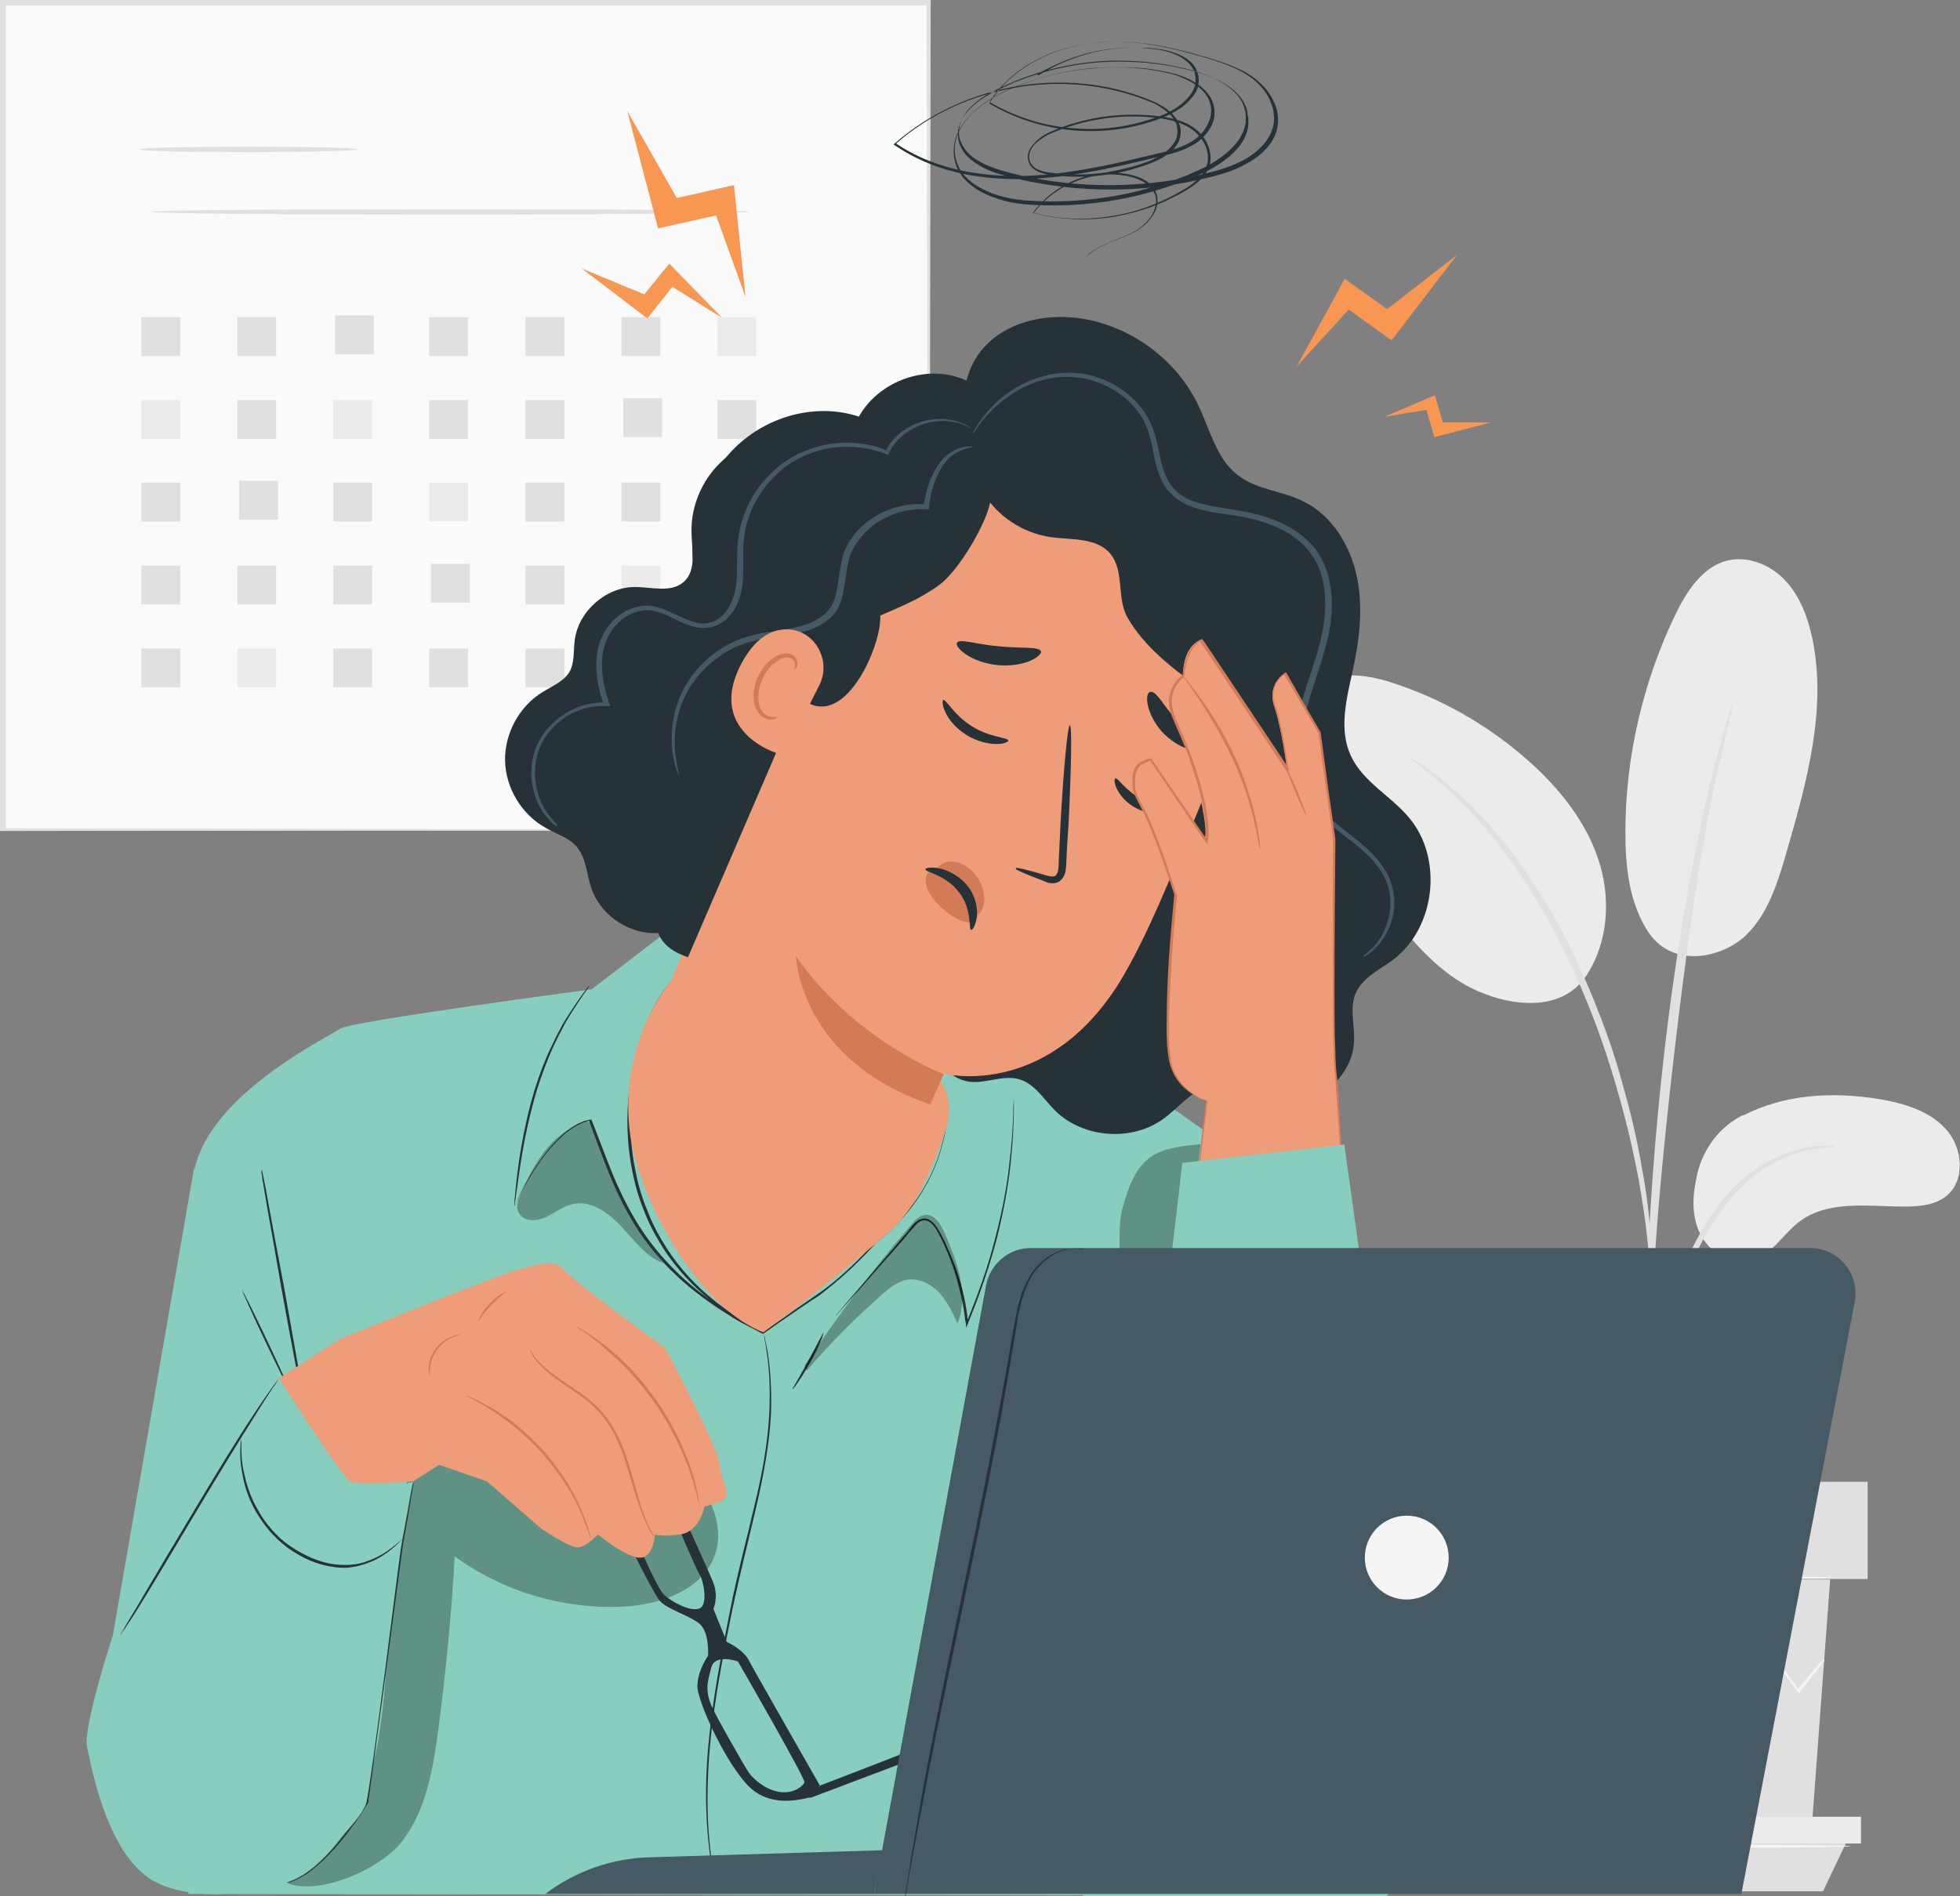 <?xml version="1.0" encoding="UTF-8"?>
<svg xmlns="http://www.w3.org/2000/svg" version="1.1" viewBox="0 0 439.3 425.1">
  <rect x="0" y="0" width="439.3" height="425.1" fill="#808080" stroke="none"/>
  <!-- Generator: Adobe Illustrator 29.1.0, SVG Export Plug-In . SVG Version: 2.1.0 Build 142)  -->
  <defs>
    <style>
      .st0 {
        fill: #ef9d78;
      }

      .st1 {
        fill: #ebebeb;
      }

      .st2 {
        fill: #263238;
      }

      .st3 {
        fill: #f79751;
      }

      .st4 {
        fill: #fafafa;
      }

      .st5 {
        opacity: .3;
      }

      .st6 {
        fill: #87cebe;
      }

      .st7 {
        fill: #f5f5f5;
      }

      .st8 {
        fill: #d37a57;
      }

      .st9 {
        fill: #455a64;
      }

      .st10 {
        fill: #e0e0e0;
      }

      .st11 {
        fill: none;
        stroke: #263238;
        stroke-miterlimit: 10;
        stroke-width: 0px;
      }
    </style>
  </defs>
  <g id="Background_Complete">
    <g>
      <g>
        <rect class="st4" x=".6" y=".6" width="207.5" height="185.6"/>
        <path class="st10" d="M208,186.2s0-1.2,0-3.4c0-2.3,0-5.6,0-9.9,0-8.7,0-21.5-.1-37.7,0-32.4-.1-78.8-.2-134.5l.5.5c-59.8,0-131.1,0-207.5,0h0l.6-.6c0,67.5,0,131.1,0,185.6l-.5-.5c61.9.1,113.7.2,150.1.2,18.2,0,32.5,0,42.3.1,4.9,0,8.6,0,11.2,0,1.3,0,2.2,0,2.9,0,.7,0,1,0,1,0,0,0-.3,0-.9,0-.7,0-1.6,0-2.8,0-2.5,0-6.3,0-11.1,0-9.8,0-24.1,0-42.2.1-36.4,0-88.4.1-150.4.2H0s0-.5,0-.5C0,131.6,0,68.1,0,.6v-.6h.6c76.4,0,147.7,0,207.5,0h.5v.5c-.1,55.9-.2,102.3-.2,134.8,0,16.2,0,28.9-.1,37.6,0,4.3,0,7.6,0,9.9,0,2.2,0,3.3,0,3.3Z"/>
      </g>
      <path class="st10" d="M80.1,33.5c0,.3-10.9.6-24.4.6s-24.4-.2-24.4-.6,10.9-.6,24.4-.6,24.4.2,24.4.6Z"/>
      <path class="st10" d="M168,47.5c0,.3-30,.6-67,.6s-67-.2-67-.6,30-.6,67-.6,67,.2,67,.6Z"/>
      <rect class="st10" x="31.7" y="71.1" width="8.7" height="8.7"/>
      <rect class="st10" x="53.2" y="71.1" width="8.7" height="8.7"/>
      <rect class="st10" x="75.1" y="70.7" width="8.7" height="8.7"/>
      <rect class="st10" x="96.2" y="71.1" width="8.7" height="8.7"/>
      <rect class="st10" x="117.8" y="71.1" width="8.7" height="8.7"/>
      <rect class="st10" x="139.3" y="71.1" width="8.7" height="8.7"/>
      <rect class="st1" x="160.8" y="71.1" width="8.7" height="8.7"/>
      <rect class="st1" x="31.7" y="89.7" width="8.7" height="8.7"/>
      <rect class="st10" x="53.2" y="89.7" width="8.7" height="8.7"/>
      <rect class="st1" x="74.7" y="89.7" width="8.7" height="8.7"/>
      <rect class="st10" x="96.2" y="89.7" width="8.7" height="8.7"/>
      <rect class="st10" x="117.8" y="89.7" width="8.7" height="8.7"/>
      <rect class="st10" x="139.7" y="89.3" width="8.7" height="8.7"/>
      <rect class="st10" x="160.8" y="89.7" width="8.7" height="8.7"/>
      <rect class="st10" x="31.7" y="108.2" width="8.7" height="8.7"/>
      <rect class="st10" x="53.6" y="107.8" width="8.7" height="8.7"/>
      <rect class="st10" x="74.7" y="108.2" width="8.7" height="8.7"/>
      <rect class="st1" x="96.2" y="108.2" width="8.7" height="8.7"/>
      <rect class="st10" x="117.8" y="108.2" width="8.7" height="8.7"/>
      <rect class="st10" x="139.3" y="108.2" width="8.7" height="8.7"/>
      <rect class="st10" x="160.8" y="108.2" width="8.7" height="8.7"/>
      <rect class="st10" x="31.7" y="126.8" width="8.7" height="8.7"/>
      <rect class="st10" x="53.2" y="126.8" width="8.7" height="8.7"/>
      <rect class="st10" x="74.7" y="126.8" width="8.7" height="8.7"/>
      <rect class="st10" x="96.6" y="126.4" width="8.7" height="8.7"/>
      <rect class="st10" x="117.8" y="126.8" width="8.7" height="8.7"/>
      <rect class="st1" x="139.3" y="126.8" width="8.7" height="8.7"/>
      <rect class="st10" x="160.8" y="126.8" width="8.7" height="8.7"/>
      <rect class="st10" x="31.7" y="145.4" width="8.7" height="8.7"/>
      <rect class="st1" x="53.2" y="145.4" width="8.7" height="8.7"/>
      <rect class="st10" x="74.7" y="145.4" width="8.7" height="8.7"/>
      <rect class="st10" x="96.2" y="145.4" width="8.7" height="8.7"/>
      <rect class="st10" x="117.8" y="145.4" width="8.7" height="8.7"/>
      <rect class="st10" x="139.7" y="145" width="8.7" height="8.7"/>
      <rect class="st10" x="160.8" y="145.4" width="8.7" height="8.7"/>
    </g>
    <g>
      <g>
        <path class="st1" d="M390.7,250.1c9.2-4.8,20.1-5.4,30.4-3.7,5.5.9,11.3,2.6,15,6.7,3.8,4.1,4.5,11.4.2,15-2.6,2.1-6.1,2.4-9.5,2.4-8,0-16.9-1.5-23.4,3.3-3.7,2.8-6.1,7.3-10.5,8.7-4.3,1.3-9.1-1.2-11.4-5.1-2.3-3.9-2.3-8.7-1.3-13.1,0,0,1.1-9.5,10.4-14.3Z"/>
        <path class="st1" d="M369.6,209.2c5.7,8.1,16.6,5.4,21.7.5,5.1-4.9,7.2-12.1,9.2-18.9,4.5-15.6,9-31.9,5.7-47.7-1-4.7-2.8-9.5-6.1-13-3.3-3.5-8.4-5.6-13.1-4.4-5.5,1.5-9,6.9-11.5,12.1-7.3,15.2-11.2,32-11.2,48.8,0,7.9.9,16.1,5.3,22.6"/>
        <path class="st1" d="M354,220.8c6.1-7.3,7.3-17.9,4.6-27-2.7-9.1-8.9-16.9-16-23.2-8.3-7.4-18.1-13.2-28.7-16.9-4.1-1.5-8.5-2.6-12.9-2.2-4.4.4-8.8,2.7-10.8,6.5-3,5.8-.1,12.7,3,18.4,5.5,10,11.8,19.6,18.8,28.7,5.6,7.3,12.1,14.5,20.7,17.7,8.6,3.3,17.5,2.9,22.1-3.1"/>
        <path class="st10" d="M369.2,331c.1,0,.3-1.3.5-3.7.3-2.7.6-6,1-10,.5-4.2,1.1-9.2,2.3-14.7,1.2-5.4,3-11.3,5.3-17.3,2.4-6,5.4-11.4,8.9-15.7,3.4-4.3,7.4-7.5,11.2-9.3,3.7-1.8,7.1-2.6,9.4-2.9,2.3-.2,3.7-.4,3.7-.5,0-.1-1.3-.1-3.7,0-2.4.2-5.9.8-9.8,2.6-4,1.8-8.2,4.9-11.8,9.4-3.6,4.4-6.7,9.9-9.2,16-2.4,6.1-4.2,12.1-5.3,17.6-1.1,5.6-1.6,10.6-2,14.9-.3,4.3-.4,7.7-.5,10.1,0,2.4,0,3.7,0,3.7Z"/>
        <path class="st10" d="M369.9,323.3c0,0,0-.6,0-1.7,0-1.3,0-2.9,0-4.9,0-4.2,0-10.3.2-17.9.4-15.1,1.7-31.3,4.2-54.3,2.4-21.5,5.6-46.6,8.9-62.9.7-3.7,1.4-7,2.1-10,.7-2.9,1.2-5.5,1.7-7.5.5-1.9.8-3.5,1.1-4.7.2-1.1.3-1.7.3-1.7,0,0-.3.5-.6,1.6-.4,1.2-.8,2.8-1.4,4.7-.6,2-1.3,4.5-2,7.4-.8,2.9-1.6,6.2-2.4,9.9-3.3,14.8-6.9,35.4-9.4,58.4-2.5,23-3.6,43.9-3.7,59,0,7.6,0,13.7.3,17.9.1,2,.2,3.6.3,4.9,0,1.1.2,1.7.2,1.7Z"/>
        <path class="st10" d="M370,282.9c.1,0,0-1.8,0-5.1-.2-3.3-.6-8-1.6-13.8-1-5.8-2.3-12.6-4.5-20.1-.9-3.4-3.1-11.6-8.4-23.8-7-16.5-16.4-30-24.7-38.4-1.9-2.2-4.1-3.8-5.8-5.4-.9-.8-1.7-1.5-2.5-2.1-.8-.6-1.6-1.1-2.2-1.6-2.7-1.9-4.2-2.8-4.3-2.7-.2.3,6.1,4,14,12.5,7.9,8.5,17.1,21.9,24,38.2,3.9,8.9,6.5,16.8,8.4,23.5,2.2,7.4,3.7,14.2,4.8,19.9,1,5.7,1.7,10.4,2,13.6.3,3.2.5,5,.6,5Z"/>
      </g>
      <polygon class="st10" points="331 354.1 335 409.4 406.1 409.4 410.2 354.1 331 354.1"/>
      <rect class="st10" x="324.1" y="332.2" width="94.5" height="21.8"/>
      <polygon class="st1" points="324.1 407.3 324.1 413.3 328.6 413.3 417.1 413.3 417.1 407.3 324.1 407.3"/>
      <polygon class="st10" points="332.9 424 328.6 413.3 413.7 413.3 408.6 424 332.9 424"/>
      <path class="st7" d="M408.9,372.2s0,.2-.3.5c-.3.4-.6.8-1.1,1.4-1,1.3-2.4,3.1-4.1,5.3l-.2.2-.2-.2c-2.6-3.6-6.1-8.4-10.2-14.1h.6c-3,4.3-6.4,9.1-10,14.2l-.3.4-.4-.4c-3.7-4.4-7.7-9.2-11.9-14.1h.7c-.2.3-.4.5-.7.8-3.7,4.6-7.3,9.1-10.6,13.3l-.4.4-.3-.5c-3.6-5.1-7-9.9-10-14.2h.6c-4.9,5.7-9.1,10.4-12.3,14.1l-.2.2-.2-.3c-1.6-2.7-2.9-4.9-3.9-6.5-.4-.7-.7-1.3-1-1.7-.2-.4-.3-.6-.3-.6,0,0,.2.2.4.5.3.4.7,1,1.1,1.7,1,1.6,2.3,3.7,4.1,6.4h-.4c3.2-3.7,7.3-8.6,12.1-14.3l.3-.4.3.4c3.1,4.3,6.5,9,10.1,14.1h-.7c3.4-4.3,6.9-8.7,10.6-13.4.2-.3.4-.6.7-.8l.3-.4.3.4c4.2,5,8.2,9.8,11.8,14.2h-.7c3.7-5.1,7.1-9.8,10.1-14.1l.3-.4.3.4c4,5.7,7.4,10.6,10,14.2h-.4c1.8-2.2,3.3-3.9,4.3-5.2.5-.5.8-1,1.2-1.3.3-.3.4-.4.4-.4Z"/>
      <path class="st7" d="M411.2,353.7c0,.2-17.8.4-39.8.4s-39.8-.2-39.8-.4,17.8-.4,39.8-.4,39.8.2,39.8.4Z"/>
      <path class="st7" d="M414.8,413.9c0,.2-19.4.4-43.2.4s-43.2-.2-43.2-.4,19.4-.4,43.2-.4,43.2.2,43.2.4Z"/>
    </g>
  </g>
  <g id="Character">
    <g>
      <path class="st6" d="M158.3,203.9l-8,4.3-17.7,13.6s-54.2,7.2-56.3,8.8c-2.1,1.6-29.1,14.4-32.7,31.6-3.6,17.2-11.1,129.3-11.1,129.3l9.8,33.1,197.5.3,46.3-.7s17.8-41.6,17.8-53-5.2-97.4-5.2-97.4l-55.5-39.2-84.9-30.8Z"/>
      <path class="st2" d="M132.1,221s0,.2-.3.5c-.2.3-.5.8-.9,1.3-.8,1.1-1.8,2.7-3.1,4.7-.6,1-1.3,2.1-1.9,3.4-.7,1.2-1.3,2.6-2,4-1.3,2.9-2.5,6.1-3.6,9.6-2.1,7-3.2,13.5-3.9,18.2-.3,2.3-.6,4.2-.8,5.6,0,.6-.2,1.1-.2,1.5,0,.3,0,.5-.1.5,0,0,0-.2,0-.5,0-.4,0-.9.1-1.5.1-1.3.3-3.2.6-5.6.6-4.7,1.7-11.3,3.8-18.3,1.1-3.5,2.3-6.7,3.7-9.6.7-1.4,1.3-2.8,2-4,.6-1.3,1.4-2.4,2-3.4,1.3-2,2.4-3.6,3.2-4.7.4-.5.7-.9.9-1.2.2-.3.3-.4.4-.4Z"/>
      <g class="st5">
        <path d="M133.3,254c-.3-1.1-.8-2.2-1.8-2.7-.8-.3-.5.2-1.3.5-7.5,3.1-11.1,10-14.3,17.8l.2-.2c-.5,1.2,0,2.9,1.2,3.6,1.7,1,3.9.5,5.6-.4s3.3-2.1,5.2-2.6c4.1-1.1,8.2,1.8,11.1,4.9,2.9,3.1,5.5,6.8,9.5,8.3-6.9-8.7-12.1-18.7-15.4-29.2Z"/>
      </g>
      <path class="st2" d="M115.4,270.3s.9-2.4,3.2-6.4c1.2-2,2.7-4.3,4.8-6.8,1.1-1.2,2.3-2.5,3.7-3.6,1.5-1.1,3.2-2.2,5.3-2.5h.2s0,.1,0,.1c1.3,3.3,2.6,6.8,4.1,10.6,1.5,3.8,3.3,7.7,5.6,11.6,2.3,3.9,5.2,7.7,8.6,11.1,3.4,3.5,7.4,6.6,11.8,9.3,1.4.9,2.8,1.8,4.3,2.6,1.5.8,2.9,1.5,4.3,2.3h-.3c2.5-1.7,4.9-3.3,7.2-5,1.2-.8,2.3-1.6,3.5-2.4,1.2-.8,2.3-1.6,3.4-2.4,4.3-3.3,8-7,11.2-10.5h0s0,0,0,0c4.4-3.4,7.9-7.3,10.3-11.2,2.4-3.9,3.8-7.6,4.6-10.8.8-3.2,1.1-5.7,1.2-7.5,0-.9,0-1.5,0-2,0-.5,0-.7,0-.7,0,0,0,.2,0,.7,0,.5,0,1.1,0,2,0,1.7-.3,4.3-1.1,7.5-.8,3.2-2.2,7-4.6,10.9-2.4,3.9-5.8,7.9-10.3,11.4h0c-3.2,3.6-6.9,7.2-11.2,10.6-1.1.9-2.2,1.7-3.4,2.4-1.2.8-2.3,1.6-3.5,2.4-2.4,1.6-4.8,3.3-7.2,5h-.1c0,0-.1,0-.1,0-1.4-.8-2.9-1.5-4.4-2.3-1.5-.8-2.9-1.7-4.3-2.6-4.4-2.8-8.4-5.9-11.9-9.4-3.5-3.5-6.4-7.3-8.7-11.2-2.3-3.9-4.1-7.9-5.6-11.7-1.5-3.8-2.8-7.4-4-10.6h.2c-2,.5-3.7,1.5-5.1,2.6-1.4,1.1-2.6,2.4-3.7,3.6-2.1,2.5-3.6,4.8-4.8,6.8-1.2,2-2,3.5-2.5,4.6-.3.5-.5.9-.6,1.2-.1.3-.2.4-.2.4Z"/>
      <path class="st2" d="M227.2,245.7s.3,5.8-.7,15.3c-.5,4.7-1.5,10.3-3,16.4-1.6,6.1-3.8,12.7-6.6,19.4l-.4.9v-1c-.2-.6-.2-1.2-.3-1.8-.5-3.7-1.4-7.2-2.5-10.6-.6-1.7-1.2-3.3-1.9-4.8-.3-.8-.7-1.5-1.1-2.3-.4-.7-.7-1.5-1.2-2.1-.5-.6-1-1.2-1.7-1.4-.7-.3-1.4,0-2,.4-.6.5-1,1.1-1.5,1.6-.5.6-1,1.1-1.4,1.7-1.9,2.2-3.7,4.2-5.3,6-3.2,3.7-5.8,6.6-7.7,8.7-.9,1-1.6,1.8-2.1,2.4-.2.2-.4.4-.6.6-.1.1-.2.2-.2.2,0,0,0,0,.2-.2.1-.2.3-.4.5-.6.5-.6,1.2-1.4,2-2.4,1.8-2.1,4.4-5.1,7.6-8.8,1.6-1.9,3.4-3.9,5.2-6.1.5-.5,1-1.1,1.4-1.7.5-.6.9-1.2,1.6-1.7.6-.5,1.6-.8,2.4-.5.8.3,1.4.9,1.9,1.6.5.7.9,1.4,1.3,2.2.4.7.8,1.5,1.1,2.3.7,1.5,1.4,3.2,2,4.8,1.2,3.3,2.1,6.9,2.6,10.7,0,.6.2,1.3.2,1.9h-.5c2.8-6.8,5.1-13.3,6.6-19.4,1.6-6.1,2.6-11.6,3.1-16.3.6-4.7.8-8.5.9-11.1,0-1.3,0-2.3.1-3,0-.3,0-.6,0-.8,0-.2,0-.3,0-.3Z"/>
      <path class="st2" d="M152.6,218s0,0-.2.2c-.1.1-.3.3-.5.5-.4.5-1,1.2-1.8,2.1-1.4,1.9-3.2,4.9-4.8,9-1.6,4-2.9,9-3.6,14.6-.6,5.6-.6,12,.8,18.4.6,3.2,1.6,6.3,2.8,9.1,1.1,2.9,2.6,5.5,4.1,7.9,3.1,4.8,6.7,8.5,10,11.2,1.6,1.4,3.3,2.5,4.6,3.5,1.5.9,2.7,1.7,3.7,2.3,1,.6,1.8,1,2.4,1.3.3.1.5.3.6.4.1,0,.2.1.2.1,0,0,0,0-.2,0-.2,0-.4-.2-.7-.3-.6-.3-1.4-.7-2.5-1.3-1.1-.6-2.3-1.4-3.8-2.2-1.4-1-3.1-2-4.7-3.5-3.4-2.7-7-6.4-10.2-11.2-1.5-2.4-3-5-4.2-8-1.2-2.9-2.2-6-2.8-9.2-1.4-6.5-1.4-12.9-.8-18.5.7-5.7,2.1-10.7,3.7-14.7,1.6-4,3.5-7,5-8.9.8-.9,1.4-1.7,1.8-2.1.2-.2.4-.4.5-.5.1-.1.2-.2.2-.2Z"/>
      <path class="st2" d="M67.5,314.1s0,0,.2.3c.1.2.3.5.5.9h-.1c-.7-3.3-2.7-13.6-4.9-25.8-1.3-7.5-2.5-14.3-3.4-19.3-.4-2.4-.7-4.4-1-5.9,0-.6-.2-1.2-.2-1.6,0-.4,0-.6,0-.6s0,.2.2.5c0,.4.2.9.3,1.6.3,1.4.7,3.4,1.1,5.8.9,5,2.2,11.8,3.6,19.3,2.2,12.2,4,22.5,4.5,25.9v.5c0,0-.1-.5-.1-.5-.2-.4-.3-.7-.5-1,0-.2-.1-.3-.1-.3Z"/>
      <path class="st2" d="M65.1,312.1c-.1,0-2.6-5-5.6-11.3-3-6.3-5.3-11.5-5.2-11.5.1,0,2.6,5,5.6,11.3,3,6.3,5.3,11.5,5.2,11.5Z"/>
      <path class="st11" d="M61.2,319.2"/>
      <g class="st5">
        <path d="M64.1,422c6.3,3.2,20.8-2.4,26.1-9.3,5.3-6.9,6.8-15.9,8-24.6,1.7-13,3-26.1,3.7-39.2,10.8,7.9,24.2,11.9,37.6,11.3,8.5-.4,18.2-3.8,20.8-11.8,2.6-8-3-16.2-8.8-22.3-5.5-5.8-11.6-11.1-18-15.8-4.2-3.1-8.9-6-14.1-6.6-5.6-.6-11.3,1.7-15.6,5.4-4.3,3.7-7.3,8.7-9.5,13.9-6.7,15.9-6.3,33.8-7.7,51-1.4,17.2-3.2,35.1-18.5,46.3"/>
      </g>
      <path class="st2" d="M64.5,422.1s.1,0,.4-.2c.3-.1.7-.3,1.3-.5,1-.6,2.6-1.5,4.3-2.9,3.4-2.9,7.6-7.8,11.6-14.4h0c.9-6.8,2-14.8,3.1-23.3,1.8-13.5,3.5-25.7,4.8-34.5.8-4.4,1.5-7.9,1.9-10.4.2-1.2.4-2.1.6-2.8,0-.3.1-.5.2-.7,0-.2,0-.2,0-.2,0,0,0,0,0,.3,0,.2,0,.4-.1.7-.1.7-.3,1.6-.5,2.8-.4,2.5-1,6-1.8,10.4-1.2,8.9-2.8,21.1-4.6,34.5-1.2,8.5-2.2,16.5-3.2,23.3h0s0,0,0,0c-4,6.6-8.3,11.5-11.8,14.4-1.7,1.5-3.3,2.3-4.4,2.9-.6.2-1,.4-1.3.5-.3.1-.4.2-.5.1Z"/>
      <path class="st2" d="M160.7,424.2s0-.1,0-.3c0-.2-.1-.5-.2-.9-.2-.8-.5-2-.8-3.6-.6-3.2-1.2-7.8-1.4-13.6-.2-5.8.1-12.6,1.1-20.2.9-7.6,2.5-15.8,4.2-24.4,1.7-8.6,3.9-16.7,5.6-24.1,1.8-7.4,2.9-14.1,3.2-19.9.3-5.7,0-10.4-.5-13.6-.2-1.6-.4-2.8-.6-3.7,0-.4-.1-.7-.1-1,0-.2,0-.3,0-.3,0,0,0,.1,0,.3,0,.2.1.6.2.9.1.8.5,2.1.7,3.6.5,3.2.9,7.8.7,13.6-.3,5.8-1.4,12.6-3.1,20-1.7,7.4-3.8,15.5-5.6,24.1-1.8,8.6-3.3,16.8-4.3,24.3-1,7.5-1.3,14.4-1.2,20.1.1,5.7.7,10.4,1.2,13.5.2,1.6.5,2.8.7,3.6,0,.4.1.7.2.9,0,.2,0,.3,0,.3Z"/>
      <path class="st2" d="M177.6,311.5c-.1,0,1.6-2.8,3.5-6.3,1.9-3.5,3.3-6.4,3.5-6.4,0,0-.2.8-.7,2-.5,1.2-1.3,2.9-2.3,4.6-1,1.8-1.9,3.3-2.7,4.4-.7,1.1-1.2,1.7-1.3,1.7Z"/>
      <g class="st5">
        <path d="M180.8,307.3c5.2-6.1,10.9-11.8,16.9-17.1,1.6-1.4,3.4-2.9,5.6-3.3,2.6-.4,5.3.9,7.2,2.9,1.8,2,3,4.4,4.1,6.9,2.6-6.4,0-13.7-2.8-20.1-.9-2.1-2.4-4.6-4.6-4.2-1.2.2-2.1,1.1-2.9,2.1-8.7,10.1-16.7,20.7-24,31.7"/>
      </g>
      <g class="st5">
        <path d="M268.7,259.7l.4-3.2c-3.8.4-8.5.8-11.5,3.1-3.5,2.7-4.9,7.3-6.1,11.6-2.7,9.8,5,60.1,4.6,70.3,3.4-1.4,5.7-23,6.4-26.7,1.5-8.8-1.5-14.3-.6-16.8.9-2.5.9-5.1,1-7.7.3-11.7,1.5-19.9,6-30.7"/>
      </g>
    </g>
    <path class="st2" d="M219,98.1c-4.8-6-3.3-15.6,2.3-21,5.5-5.4,14-6.9,21.6-5.6,11,1.9,20.9,9.3,25.7,19.4,2.6,5.4,4,11.9,8.8,15.6,4.2,3.3,9.9,3.5,14.7,5.9,6.4,3.1,10.5,9.8,12,16.8,1.5,7,.6,14.2-.9,21.1-1.4,6.4-3.2,13.3-.4,19.2,2.7,5.8,8.9,8.9,13,13.8,7.7,9.1,6,24.7-3.6,31.9-3.1,2.3-6.9,4-8.4,7.6-1.3,3.2-.2,6.9-.3,10.4-.2,9-10.1,16.3-18.7,14-4.4-1.2-8.4-4.4-12.9-3.8-4.5.6-7.4,4.7-11.1,7.4-7.1,5.2-18,4.4-24.3-1.8-2.6-2.6-4.7-6.2-8.3-7.1-3.6-.9-7.3,1.1-11,.6-4.8-.7-7.9-5.4-9.4-10-1.4-4.6-1.8-9.6-4.2-13.8-3.1-5.5-9.1-8.6-14.1-12.5-11.1-8.6-18.2-22-19-36-.8-14,4.7-28.2,14.8-37.9"/>
    <g>
      <path class="st0" d="M151.9,218c-9.6,11-13.3,26.7-9.8,40.8,3.6,14.1,15.4,34.7,29,39.9,8.8-6.5,20.2-15.5,28.4-22.7,5.3-4.7,8.2-11.5,10.8-18.1,1.5-3.8,3.1-7.9,2.1-11.9-.7-2.9-2.7-5.4-4.8-7.5-13.4-13.9-33.8-20.8-52.9-17.7"/>
      <g>
        <g>
          <g>
            <path class="st0" d="M192.4,116.5h0c5.1-10.3,16.6-15.6,27.7-12.8l34.1,8.7c17,5.5,30.4,31.9,20.3,55-7.9,18.3-16.1,41.2-24.2,53.8-16.4,25.3-38.8,19.5-38.8,19.5l-12.1,27-49.5-46.4,42.4-104.8Z"/>
            <path class="st2" d="M250,174.5c.6-.2,2.3,2.9,6,4.7,3.7,1.8,7.3,1.2,7.5,1.9.1.3-.7.9-2.3,1.2-1.6.3-4,.2-6.3-1-2.3-1.1-3.8-2.9-4.5-4.3-.7-1.4-.7-2.4-.4-2.5Z"/>
            <path class="st2" d="M211.4,156.9c.7-.1,2.4,3.4,6.4,5.9,3.9,2.5,8,2.5,8.2,3.2,0,.3-.9.8-2.6.8-1.8,0-4.4-.5-6.9-2.1-2.5-1.6-4-3.6-4.7-5.2-.7-1.6-.6-2.6-.3-2.6Z"/>
            <path class="st2" d="M227.7,194.6c0-.2,2.6.4,6.6,1.6,1,.3,2,.5,2.4,0,.5-.6.6-1.8.6-3.1.1-2.7.3-5.6.4-8.6.7-12.2,1.6-22,2.1-21.9.5,0,.3,9.9-.3,22.1-.2,3-.4,5.8-.5,8.6-.1,1.3,0,2.8-1.2,4-.6.6-1.5.8-2.2.7-.7,0-1.2-.3-1.7-.5-3.9-1.5-6.3-2.5-6.2-2.7Z"/>
            <path class="st8" d="M211.5,240.8s-19.8-7.4-33.1-26.4c0,0,.7,23.2,30.1,33.2l3-6.8Z"/>
          </g>
          <path class="st2" d="M214.5,144.1c.6-1,4.5.4,9.4.8,4.8.5,8.9,0,9.4,1.1.2.5-.7,1.4-2.5,2.2-1.7.7-4.4,1.2-7.3.9-2.9-.3-5.4-1.3-7-2.4-1.6-1.1-2.3-2.1-2-2.6Z"/>
          <path class="st2" d="M258,155.1c1.3,0,2.8,3.1,5.5,6.1,2.6,3.1,5.5,5,5.3,6.3-.1.6-1.2.8-2.8.3-1.6-.5-3.8-1.8-5.7-3.9-1.8-2.1-2.8-4.4-3.1-6.1-.3-1.7.1-2.7.7-2.7Z"/>
        </g>
        <path class="st8" d="M219.1,205.1s2.3-1.2,1.2-5.7c-1.1-4.5-6.7-8.5-10.3-4.8,0,0-3.6.3-2.2,4.5,1.4,4.2,9.7,10.1,11.2,6.7"/>
        <path class="st2" d="M217.7,208.5c-.7-.1.3-4.5-2.7-8.4-3-4-7.7-4.6-7.6-5.2,0-.3,1.2-.6,3.2-.2,1.9.4,4.6,1.7,6.4,4.1,1.8,2.4,2.2,5.2,1.9,7-.3,1.9-1,2.8-1.3,2.7Z"/>
        <g>
          <path class="st2" d="M163.2,102.2c-5.3,4.1-8.5,10.8-8.2,17.5.1,3.7,1.1,8.2-1.7,10.7-2.8,2.6-7.2,1.2-11,1.2-6.6,0-12.8,5.6-13.5,12.1-.3,2.4,0,4.9-1.2,7-1.3,2.1-3.8,3.1-5.9,4.4-5.3,3.2-8.6,9.3-8.5,15.4.1,6.1,3.7,12.1,9.1,15.1,2.4,1.4,5.3,2.2,7.1,4.4,2,2.5,2.1,6,3.1,9,1.9,5.8,7.8,10.1,14,10.2,6.2,0,12.1-4.2,14.1-10"/>
          <path class="st2" d="M218.5,92.7c-2,5.8-1.3,12.6,1.9,17.8,3.2,5.3,8.9,9,15,9.9,4.7.7,10.4,0,13.5,3.8,3.2,3.9,1.3,10.1,3.9,14.4,3.6,6.2,9.8,11.2,15.7,15.3,4.5,3.2-.7,12.1,1.3,17.3,2,5.2,10.1,17.1,15.7,17.3,1.2-4.7,8.1-25.1,8.3-29.9.1-4.8-1-9.8-3.9-13.6-1.6-2.1-3.8-3.7-5.2-5.9-3-4.8-2-11-3-16.6-1.3-7.2-6.3-13.7-12.9-16.7-5.6-2.5-12.1-2.8-17.2-6.1-3.8-2.4-6.5-6.4-10.4-8.6-7.6-4.3-17.2-1-25.1,2.8"/>
          <path class="st2" d="M181.7,150.8c-.8-.5-6,3.4-.9,6.6,9.1,5.5,16.9-13.2,16.5-19.4,4.6-2,9.3-3.9,13.4-7,4.1-3.1,10.2-13.2,11.2-18.3,3.5,1.4,20.2,1.5,18.8.5-3.3-2.3-10-7.2-10.9-11-1.9-8.3-7.9-15.6-15.7-17.8-7.8-2.2-17.3,1.4-21.6,9-9.3-3.1-20.4-.3-27.8,7-7.4,7.3-11,18.8-8.9,28.9.5,2.7,1.4,5.4.6,8.1-1.1,3.3-4.3,5-6.9,7.1-7.1,5.8-10.2,16-9.3,25.2.9,9.2,2.4,12.9,7,16.2,8.9,6.5-9.6,23.1,7,28.7"/>
          <path class="st9" d="M305.5,214.3c0,0,.6-.4,1.6-1.3,1-.9,2.3-2.4,3.3-4.7,1-2.3,1.7-5.4.9-8.9-.8-3.5-3.4-6.8-6.9-9.6-3.4-2.9-7.9-5.6-11.1-10.2-3.2-4.6-3.7-11-2.7-17,1-6.1,3.5-12,5.2-18.3.8-3.2,1.3-6.4,1.2-9.8-.1-3.3-.8-6.7-2.6-9.5-1.8-2.9-4.5-5-7.4-6.4-3-1.5-6.2-2.3-9.4-2.9-3.2-.5-6.5-.8-9.6-1.8-3.1-.9-6.1-3-7.5-5.9-1.5-2.9-1.8-5.9-2.4-8.6-.6-2.8-1.6-5.3-3.2-7.3-3.2-4.2-7.9-6.5-12.2-7.3-4.4-.8-8.6,0-11.9,1.4-3.3,1.4-5.8,3.3-7.7,5-3.7,3.5-4.9,6.2-5.1,6,0,0,0-.2.2-.5.2-.3.4-.8.8-1.3.7-1.1,1.9-2.8,3.7-4.6,1.8-1.8,4.4-3.8,7.8-5.3,3.4-1.5,7.7-2.4,12.3-1.7,4.6.8,9.5,3.2,13,7.6,1.7,2.2,2.9,4.9,3.5,7.8.7,2.8,1,5.8,2.4,8.3,1.3,2.6,3.8,4.4,6.8,5.2,2.9.9,6.2,1.2,9.4,1.8,3.3.6,6.6,1.4,9.8,3,3.1,1.5,6.1,3.8,8,6.9,1.9,3.1,2.7,6.7,2.8,10.2.1,3.5-.4,6.9-1.3,10.1-1.7,6.4-4.2,12.3-5.2,18.2-1,5.8-.5,11.8,2.4,16.2,2.9,4.4,7.3,7.1,10.8,10.1,3.5,2.9,6.3,6.5,7,10.2.8,3.7,0,7-1.2,9.3-1.1,2.4-2.6,3.8-3.6,4.7-1.1.9-1.7,1.1-1.7,1.1Z"/>
          <path class="st9" d="M274.8,154c.1,0-.5,1.4-1.1,4.1-.6,2.6-1.1,6.5-.4,11.3.4,2.4,1.1,4.9,2.3,7.4,1.1,2.6,2.9,5,4.9,7.5,1,1.3,2,2.7,2.7,4.3.7,1.6,1.1,3.5.9,5.3-.3,3.7-2.1,7-3.5,10.4-1.4,3.3-2.2,6.9-.9,10,1.2,3.1,3.7,5.4,5.9,7.7,2.3,2.2,4.5,4.5,5.9,7.1.7,1.3,1.1,2.7,1.3,4.1,0,1.4,0,2.7-.3,3.9-1.2,5-4.7,7.8-7.2,8.9-1.3.5-2.3.8-3.1.8-.7,0-1.1,0-1.1,0,0-.2,1.5-.1,3.9-1.3,2.3-1.2,5.4-4,6.5-8.7.5-2.3.3-4.9-1-7.3-1.3-2.4-3.5-4.6-5.8-6.8-2.3-2.2-4.9-4.6-6.3-8.1-.7-1.7-.9-3.7-.7-5.5.2-1.9.9-3.7,1.6-5.4,1.4-3.4,3.2-6.7,3.4-10,.4-3.3-1.4-6.3-3.3-8.8-1.9-2.5-3.8-5.1-4.9-7.8-1.2-2.7-1.9-5.3-2.2-7.7-.7-4.9,0-8.9.8-11.5.4-1.3.8-2.3,1.1-3,.3-.7.5-1,.5-1Z"/>
          <path class="st9" d="M124.8,185.3s-.2-.1-.6-.4c-.4-.3-.9-.8-1.5-1.5-1.2-1.4-2.7-3.7-3.3-7.1-.7-3.3-.4-7.9,2.5-11.9,2.8-3.9,8-7.2,14.1-6.9l-.6.7c-1.1-3.1-2-6.7-1.7-10.4.2-3.7,2-7.7,5.3-10,1.6-1.2,3.7-2,5.9-2,2.2,0,4.2.9,6,1.7,1.9.9,3.7,1.8,5.6,2.2,1.9.3,3.9-.2,5.3-1.6,2.1-2,3.1-5,3.3-7.9.2-2.9,0-5.9.3-8.9.6-6,3.5-11.4,7.4-15.2,3.9-3.9,8.9-5.9,13.5-6.6,4.7-.6,9.1,0,12.7,1.6l-.6.2c1.6-3.3,4.3-5.3,6.9-6.3,2.6-1.1,5-1.2,6.9-1,1.9.2,3.3.8,4.2,1.2.9.5,1.3.8,1.3.8,0,.2-1.8-1.3-5.5-1.6-1.8-.1-4.2.1-6.6,1.2-2.4,1.1-5,3-6.4,6l-.2.4-.4-.2c-3.5-1.4-7.7-2-12.2-1.4-4.5.7-9.2,2.7-12.8,6.4-3.7,3.6-6.4,8.8-6.9,14.4-.3,2.8,0,5.8-.2,8.9-.2,3.1-1.2,6.4-3.7,8.7-1.7,1.6-4.2,2.3-6.4,1.9-2.2-.4-4.1-1.4-5.9-2.3-1.8-.9-3.7-1.6-5.5-1.6-1.8,0-3.6.7-5.1,1.7-3,2.1-4.7,5.7-4.9,9.1-.3,3.5.5,6.9,1.5,9.9l.3.8h-.8c-5.6-.4-10.6,2.6-13.3,6.3-2.8,3.7-3.1,8-2.6,11.2.5,3.3,1.9,5.6,3,7,1.1,1.4,1.8,2,1.8,2.1Z"/>
          <path class="st9" d="M218.1,100.2c0,.2-1.9,0-4.5,1.8-2.6,1.8-4.8,6.2-5.4,11.7v.5c0,0-.5,0-.5,0-4.7-.4-10.7,1.4-14.7,6.2-1,1.2-1.8,2.5-2.4,4-.5,1.5-.8,3.1-1,4.8-.3,1.7-.5,3.5-1,5.2-.5,1.8-1.6,3.6-3.2,4.7-3.3,2.6-7.4,3-11,3.6-3.6.5-7,1.1-10,2.6-5.9,2.9-9.9,7.9-11.6,12.5-1.8,4.7-1.7,8.9-1.4,11.7.4,2.8.9,4.3.8,4.3,0,0-.2-.3-.5-1-.2-.7-.6-1.8-.8-3.2-.5-2.8-.7-7.1,1-12.1,1.7-4.9,5.7-10.2,11.9-13.3,3.1-1.6,6.7-2.3,10.3-2.8,3.6-.6,7.4-1.1,10.3-3.4,2.9-2,3.2-5.8,3.7-9.1.3-1.7.5-3.4,1.1-5.1.6-1.7,1.6-3.1,2.6-4.4,4.4-5,10.7-6.8,15.7-6.3l-.5.4c.8-5.8,3.2-10.3,6.1-12.1,1.4-.9,2.7-1.2,3.5-1.3.9,0,1.3,0,1.3,0Z"/>
        </g>
        <g>
          <path class="st0" d="M183.6,153.7c2.9-5.6-1-12.6-7.3-12.6-3.4,0-7.1,1.9-10.2,7.8-8.2,15.7,9.3,20.7,9.6,20.3.2-.3,4.6-8.9,7.9-15.5Z"/>
          <path class="st8" d="M174,160.7c0,0-.4,0-.9,0-.6,0-1.4-.3-2.1-1-1.3-1.5-1.4-4.8,0-7.7.7-1.5,1.7-2.7,2.8-3.5,1.1-.9,2.2-1.3,3.2-1,.9.2,1.3,1.1,1.2,1.6,0,.6-.3.8-.2.9,0,0,.5,0,.7-.8,0-.3.1-.8-.1-1.3-.2-.5-.7-1-1.3-1.2-1.3-.5-2.9,0-4.1.9-1.3.9-2.4,2.3-3.2,3.9-1.6,3.2-1.5,7,.5,8.9,1,.9,2.1,1,2.7.9.7-.1,1-.4.9-.5Z"/>
        </g>
      </g>
    </g>
    <g>
      <g>
        <path class="st2" d="M167.9,372.3c-1.4-2.6-5-4.2-5-4.2l-3-7.4s1.2-2.6,0-5.8c-1.2-3.2-9.9-21.7-9.7-22.3h-2.3c0-.1,8.1,19.4,8.9,20.4.8,1,2,6.8,0,7.6-2,.8-6.2-1.4-8-3.1-1.8-1.8-7.5-15.2-8.5-18-1-2.8.8-6.7.8-6.7l1.6-3.8h-2.2s-1.4,4-2.2,7.7c-.8,3.8,8.1,20.3,9.5,22.1s6.2,3.2,8.7,5c2.6,1.8,2.2,7.4,2.2,7.4,0,0-2.2,3-2.4,6.6s7.7,20.5,13.1,24c5.4,3.6,11.7,1,12.3,1.2.6.2,2-2.8,2-2.8,0,0-14.5-25.4-15.9-28ZM175.3,401.8c-2.9-.2-5.8-2.2-7.4-4.3-.7-.9-7.6-13-8.5-15.2-1.6-3.9-.5-6.1,0-8.4.8-3.3,6-1.4,6-1.4,0,0,15.2,26.3,14.9,27.1-.3.8-2.2,2.4-5.1,2.2Z"/>
        <path class="st2" d="M183.8,400.3s44.3-16.9,46.4-18.8,9.5-12.9,9.5-12.9c0,0,3.7.6,3.2,1.6-.5,1-7.5,11.9-15,15.1-7.5,3.2-46.1,17.7-46.1,17.7l2-2.8Z"/>
      </g>
      <g>
        <path class="st6" d="M43.6,261.3l-18.3,105.3s-6.7,20.5-5.8,25c1,4.5,4.4,23.8,14.6,29.9,10.2,6.1,30.5,2.1,34.7-2s12.4-11.8,13.3-15.3c1-3.5,7.7-57,7.7-57l2.7-15s-9.9,3.2-16-1c-6.1-4.2-14.1-22.1-14.1-22.1l-9,13.8-9.9-61.4Z"/>
        <path class="st2" d="M62.5,309s-.1.2-.3.6c-.3.4-.6,1-1.1,1.6-.9,1.4-2.3,3.5-3.9,6.1-3.3,5.2-7.7,12.4-12.5,20.4-4.8,8-9.1,15.3-12.3,20.5-1.6,2.6-2.9,4.7-3.9,6.1-.4.7-.8,1.2-1.1,1.6-.3.4-.4.6-.4.6,0,0,0-.2.3-.6.3-.4.6-1,1-1.7.9-1.5,2.2-3.6,3.7-6.2,3.1-5.3,7.4-12.5,12.2-20.5,4.8-8,9.2-15.2,12.6-20.3,1.7-2.6,3.1-4.6,4.1-6,.5-.7.9-1.2,1.2-1.6.3-.4.4-.5.4-.5Z"/>
        <path class="st2" d="M90.3,344.9s-.1.2-.4.4c-.3.3-.6.7-1.2,1.2-1.1,1-2.7,2.3-5,3.4-1.2.5-2.5,1-4,1.3-1.5.3-3.2.4-4.9.1-1.7-.2-3.5-.7-5.2-1.4-1.7-.7-3.4-1.7-5-2.8-1.6-1.2-3-2.5-4.2-3.9-1.2-1.4-2.2-2.9-3.1-4.4-1.7-3-2.6-6-3-8.5-.5-2.5-.5-4.6-.4-6.1,0-.7.1-1.3.2-1.6,0-.4,0-.6,0-.6,0,0,0,.8,0,2.2,0,1.4,0,3.5.6,6,.5,2.5,1.4,5.4,3.1,8.3.8,1.5,1.8,2.9,3,4.3,1.2,1.4,2.6,2.7,4.2,3.8,1.6,1.1,3.3,2,4.9,2.7,1.7.7,3.4,1.2,5,1.4,1.7.2,3.3.2,4.7,0,1.5-.2,2.8-.7,4-1.2,2.3-1,4-2.3,5.1-3.2,1.1-.9,1.7-1.5,1.7-1.5Z"/>
        <path class="st0" d="M62.5,309l13.7-8.8s36.4-14.8,40.1-15.6c3.7-.9,8-2.6,10,0,2,2.6,22.8,17.6,22.8,17.6,0,0,12.2,23,12.2,26.2s3.4,7.1,0,8.3l-3.4,1.1s-1.1,5.6-5.4,6.2c-4.3.6-5.7,0-5.7,0,0,0-.3,5.6-3.7,5.2s-9.1-5.2-9.1-5.2c0,0-2.6,2.9-4.6,2.9s-8.2-4.3-8.2-4.3l-12.1-10.5-10.7-3.7-5.8,3.7s-12.3,1-14.2,0c-1.8-1-15.9-23.1-15.9-23.1Z"/>
        <path class="st8" d="M132.4,344.9s-.3-.6-.6-1.6c-.2-.5-.4-1.2-.7-1.9-.3-.7-.6-1.6-1-2.5-.4-.9-.9-1.9-1.4-2.9-.5-1-1.2-2.1-1.9-3.2-1.4-2.2-3.1-4.5-5.1-6.8-2-2.3-4.1-4.2-6.1-5.9-1-.8-2-1.6-3-2.3-.9-.7-1.9-1.3-2.7-1.8-.8-.6-1.6-1-2.3-1.4-.7-.4-1.3-.7-1.8-1-1-.5-1.5-.8-1.5-.8,0,0,.6.2,1.6.6.5.2,1.1.5,1.8.9.7.4,1.5.8,2.4,1.3.9.5,1.8,1.1,2.8,1.8,1,.6,2,1.4,3,2.2,2,1.7,4.2,3.7,6.2,6,2,2.3,3.7,4.7,5.1,6.9.7,1.1,1.3,2.2,1.8,3.3.6,1,1,2,1.4,3,.4.9.7,1.8,1,2.5.3.7.5,1.4.6,1.9.3,1.1.5,1.7.4,1.7Z"/>
        <path class="st8" d="M146.6,344.6s-.1-.1-.3-.4c-.2-.3-.5-.7-.8-1.3-.6-1.2-1.4-2.9-2.2-5.2-.8-2.2-1.6-5-2.5-8-.9-3-2-6.3-3.8-9.4-1.8-3.1-4.3-5.5-6.8-7.3-2.5-1.8-4.9-3.3-6.8-4.8-1.9-1.5-3.2-3-3.9-4.1-.3-.6-.6-1-.7-1.4-.1-.3-.2-.5-.2-.5,0,0,.3.7,1.1,1.7.7,1.1,2.1,2.5,3.9,3.9,1.9,1.5,4.3,2.9,6.8,4.7,2.6,1.8,5.2,4.3,7,7.5,1.9,3.1,3,6.5,3.9,9.5.9,3,1.6,5.7,2.3,8,.7,2.2,1.5,4,2.1,5.2.6,1.2.9,1.8.9,1.8Z"/>
        <path class="st8" d="M156.9,338s0-.2-.2-.5c0-.4-.2-.9-.3-1.4-.1-.6-.3-1.4-.6-2.3-.3-.9-.5-1.9-.9-3-.4-1.1-.7-2.3-1.3-3.5-.5-1.3-1.1-2.6-1.7-3.9-1.3-2.7-2.9-5.6-4.9-8.5-2-2.9-4.1-5.4-6.2-7.7-1.1-1.1-2-2.1-3.1-3-1-.9-1.9-1.7-2.8-2.5-.9-.8-1.7-1.3-2.4-1.9-.7-.6-1.4-1-1.9-1.4-.5-.3-.9-.6-1.2-.8-.3-.2-.4-.3-.4-.3,0,0,.2,0,.5.2.3.2.8.5,1.3.8.6.3,1.2.8,2,1.3.7.5,1.6,1.1,2.5,1.8.9.7,1.9,1.5,2.9,2.4,1,.9,2,1.9,3.1,3,2.1,2.2,4.2,4.8,6.2,7.7,2,2.9,3.6,5.9,4.9,8.6.6,1.4,1.2,2.7,1.7,4,.5,1.3.9,2.5,1.2,3.6.4,1.1.6,2.1.8,3,.2.9.4,1.7.5,2.3,0,.6.2,1.1.2,1.5,0,.3,0,.5,0,.5Z"/>
        <path class="st8" d="M103.3,299.2c0,0-.7.2-1.8.6-1,.4-2.4,1.3-3.5,2.7-1,1.4-1.5,2.9-1.6,4.1-.2,1.1,0,1.9-.1,1.9,0,0-.3-.7-.2-1.9,0-1.2.5-2.9,1.6-4.3,1.1-1.5,2.6-2.3,3.7-2.7,1.1-.4,1.9-.4,1.9-.3Z"/>
        <path class="st8" d="M113.5,289.5c0,.1-1.7,1.3-3.4,3.1-1.8,1.8-2.8,3.7-2.9,3.6-.1,0,.7-2,2.5-3.9,1.8-1.9,3.7-2.9,3.8-2.7Z"/>
      </g>
    </g>
    <g>
      <g>
        <g>
          <path class="st0" d="M256.2,170.8c-1.7.7-2.1,2.8-2.1,4.7,0,2.3.6,2.7,2.5,6.6,3.1,6.4,6.9,18.6,6.9,18.6,0,0-3.1,30.7-1,37.9,1.8,6.5,8,8.2,8,8.2l-2.8,23.7h33.5s-1.2-23-1.9-29.9c-.8-7.4-.3-52.2-.3-52.2l-3.3-23.9-7.8-13.4s-4,2.4-2.3,7.3,2.9,14.3,2.9,14.3l-19.4-29.2s-3.8.9-4,8c0,0-5.6,3.7-2,9.6,4.1,6.7,8.3,26.6,6.8,26.6l-12-17.7-1.7.7Z"/>
          <path class="st8" d="M267.6,270.4s0-.5.2-1.6c.1-1,.3-2.6.5-4.6.5-4,1.1-10,2-17.6h0c-1.5-.3-3-1.1-4.3-2.2-1.3-1.1-2.5-2.5-3.2-4.2-.8-1.7-1-3.6-1.2-5.6-.1-2-.2-4-.1-6.1,0-8.4.7-17.8,1.7-27.9h0c-1.6-4.9-3.3-10.1-5.5-15.3-.6-1.3-1.1-2.6-1.8-3.9-.6-1.3-1.4-2.5-1.9-4-.2-.8-.2-1.5-.2-2.3,0-.8,0-1.5.3-2.3.2-.7.7-1.5,1.4-1.9.4-.2.7-.3,1.1-.5l1.1-.4h.2c0,0,.1,0,.1,0,4,5.9,8.2,12,12.6,18.4h-.5c.2-1.4.1-3,0-4.5-.2-1.6-.4-3.1-.8-4.7-.7-3.1-1.7-6.2-2.8-9.3-1.1-3.1-2.5-6.1-3.8-9.2-.6-1.6-1-3.4-.5-5.1.4-1.7,1.4-3.2,2.9-4.3v.2c0-1.5.4-3,1-4.5.3-.7.7-1.5,1.2-2.1.5-.6,1.1-1.3,2-1.6h.2c0,0,.1.1.1.1,0,.1.1.2.2.3,6.6,9.9,13,19.5,19.2,28.8l-.5.2c-.5-3.9-1.1-7.7-2-11.4-.2-.9-.5-1.8-.8-2.7-.3-.9-.5-1.9-.5-2.9,0-2,1.2-3.8,2.8-4.9h.2c0-.1.1,0,.1,0,2.6,4.6,5.2,9.1,7.7,13.4h0s0,0,0,0c1.1,8.4,2.2,16.3,3.3,23.9h0s0,0,0,0c-.1,12.4-.2,23.7-.2,33.7,0,5,0,9.7.2,14,0,2.2.2,4.2.4,6.2.2,2,.3,3.9.4,5.7.5,7.2.7,12.8.9,16.6,0,1.9.2,3.4.2,4.4,0,1,0,1.5,0,1.5,0,0,0-.5-.1-1.5,0-1-.2-2.5-.3-4.4-.2-3.8-.6-9.4-1.1-16.6-.1-1.8-.3-3.7-.4-5.6-.2-2-.3-4.1-.4-6.2-.1-4.3-.2-9-.2-14,0-10,0-21.4.1-33.7h0c-1-7.5-2.2-15.5-3.3-23.9h0c-2.5-4.3-5.1-8.7-7.8-13.3h.3c-1.5,1.1-2.5,2.8-2.6,4.6,0,.9.2,1.8.5,2.7.3.9.6,1.8.8,2.8.9,3.7,1.5,7.6,2.1,11.5v1.1c.1,0-.5-.9-.5-.9-6.2-9.3-12.6-19-19.2-28.8,0-.1-.2-.2-.2-.3h.3c-.6.3-1.3.9-1.7,1.5-.5.6-.8,1.3-1.1,2-.6,1.4-.8,2.9-1,4.4h0c0,.1,0,.2,0,.2-1.3,1-2.3,2.4-2.6,4-.4,1.6,0,3.3.5,4.8,1.3,3.1,2.7,6.1,3.8,9.2,1.1,3.1,2.1,6.2,2.8,9.4.4,1.6.6,3.2.8,4.7.2,1.6.3,3.2,0,4.8v.6c0,0-.5-.5-.5-.5-4.3-6.4-8.6-12.6-12.5-18.4h.3c-.7.4-1.5.6-2.1,1-.6.4-1,1-1.2,1.7-.2.7-.3,1.4-.3,2.2,0,.7,0,1.5.2,2.2.4,1.4,1.3,2.6,1.9,3.9.7,1.3,1.3,2.6,1.8,4,2.2,5.3,3.9,10.5,5.5,15.5h0s0,0,0,0c-1,10.2-1.6,19.5-1.8,27.9,0,2.1,0,4.1.1,6.1.2,1.9.4,3.8,1.1,5.5,1.5,3.3,4.4,5.5,7.3,6.5h.1s0,.1,0,.1c-.9,7.6-1.6,13.5-2.1,17.6-.3,2-.4,3.5-.6,4.6-.1,1-.2,1.6-.2,1.6Z"/>
        </g>
        <path class="st8" d="M282.4,190.3s-.2-.6-.4-1.7c-.2-1.1-.5-2.6-.9-4.5-.9-3.8-2.4-8.9-5-14.3-2.5-5.4-5.4-9.9-7.5-13.2-1.1-1.6-2-2.9-2.6-3.8-.6-.9-1-1.4-.9-1.4,0,0,.4.4,1.1,1.3.7.9,1.6,2.1,2.8,3.7,2.3,3.2,5.2,7.7,7.7,13.1,2.5,5.4,4,10.6,4.8,14.4.4,1.9.7,3.5.8,4.6.1,1.1.2,1.7.2,1.7Z"/>
        <path class="st8" d="M292.8,182.9c-.1,0-1.2-2.3-2.4-5.2-1.2-2.9-2.1-5.3-2-5.4.1,0,1.2,2.3,2.4,5.2,1.2,2.9,2.1,5.3,2,5.4Z"/>
      </g>
      <path class="st6" d="M265,260.6h0c-5.9,51.9-13.5,107.1-22.3,164.5h68.2c12.8-28.4,5-53.1,1.6-88.4l-11.2-80.1-36.2,4.1Z"/>
    </g>
    <path class="st2" d="M242.6,425.1s0-.1,0-.3c0-.2,0-.6.1-1,.1-.9.3-2.2.5-3.8.5-3.3,1.2-8,2-13.9,1.7-11.7,4.1-27.9,6.7-45.8,2.6-17.9,4.7-34.1,6.2-45.8.7-5.9,1.3-10.6,1.7-13.9.2-1.6.3-2.9.4-3.8,0-.4,0-.7.1-1,0-.2,0-.3,0-.3,0,0,0,.1,0,.3,0,.3,0,.6,0,1,0,.9-.2,2.2-.3,3.8-.3,3.3-.8,8.1-1.5,13.9-1.3,11.8-3.5,28-6,45.9-2.6,17.9-5.1,34-6.9,45.7-.9,5.8-1.7,10.5-2.2,13.8-.3,1.6-.5,2.9-.6,3.8,0,.4-.1.7-.2,1,0,.2,0,.3,0,.3Z"/>
  </g>
  <g id="Device">
    <g>
      <g>
        <path class="st9" d="M390.3,424.6h-194.4l25.1-136.4c.9-4.8,5.1-8.4,10-8.4h174.7c6.4,0,11.2,5.8,10,12.1l-25.4,132.7Z"/>
        <path class="st9" d="M195.9,424.6h-73.7l.3-.2c6.6-4.9,14.5-7.7,22.7-8l52.7-1.6-2,9.7Z"/>
      </g>
      <path class="st2" d="M242.6,280s-.5-.1-1.6-.1c-1,0-2.6.2-4.3,1.1-1.7.9-3.7,2.4-5.2,4.7-1.5,2.3-2.5,5.4-3.2,8.8-.6,3.4-1.2,7.3-1.9,11.4-.7,4.1-1.5,8.5-2.3,13-1.7,9.2-3.7,19.2-5.9,29.8-4.4,21.1-8.5,40.1-11.1,54-1.3,6.9-2.4,12.5-3.1,16.4-.3,1.9-.6,3.4-.8,4.5,0,.5-.2.9-.2,1.2,0,.3,0,.4-.1.4,0,0,0-.1,0-.4,0-.3,0-.7.2-1.2.2-1.1.4-2.6.7-4.5.6-3.9,1.6-9.5,2.8-16.5,2.5-13.9,6.5-33,10.9-54,2.2-10.5,4.2-20.6,5.9-29.7.9-4.6,1.6-8.9,2.4-13,.7-4.1,1.3-7.9,2-11.4.7-3.5,1.8-6.6,3.3-8.9,1.6-2.4,3.6-3.9,5.4-4.7,1.8-.9,3.4-1,4.4-1,1,0,1.6.3,1.6.3Z"/>
      <path class="st7" d="M324.7,349.2c0,5.2-4.2,9.4-9.4,9.4s-9.4-4.2-9.4-9.4,4.2-9.4,9.4-9.4,9.4,4.2,9.4,9.4Z"/>
    </g>
  </g>
  <g id="Lighting_bolts">
    <g>
      <polygon class="st3" points="167.1 66.6 164.5 41.5 151.7 44.4 140.6 24.9 147.5 51.2 160.5 48.3 167.1 66.6"/>
      <polygon class="st3" points="161.9 71.3 150 59.1 144.4 66 130.4 60.2 145.1 71.4 150.7 64.3 161.9 71.3"/>
    </g>
    <g>
      <polygon class="st3" points="290.6 82.2 301.4 62.5 310.9 69.3 326.6 57.1 311.9 76.3 302.3 69.4 290.6 82.2"/>
      <polygon class="st3" points="310.4 93.4 321.6 88.6 323.4 94.7 334.2 94.7 321.5 98 319.7 91.9 310.4 93.4"/>
    </g>
  </g>
  <g id="Line">
    <path class="st2" d="M232.8,16.9s.4-.3,1.3-.8c.9-.5,2.3-1.3,4.2-2.1,3.7-1.6,9.7-3.6,17.7-3.3,1,0,2,.1,3,.2,1,.1,2.1.3,3.2.6,1.1.3,2.1.7,3.2,1.3,1,.6,2,1.4,2.6,2.5.6,1.1.8,2.4.6,3.7-.2,1.3-1,2.4-1.9,3.4-1.8,2-4.3,3.3-7,4.3-5.4,2-11.5,3-18.1,2.6-6.5-.4-13.4-2.3-19.7-6h-.1c0,0,0-.2,0-.2,2.4-3.9,6.1-7.2,10.4-9.5,4.3-2.3,9.3-3.8,14.5-4.1,5.2-.4,10.6.1,15.9,1.3,2.7.6,5.4,1.3,8,2.1,2.7.8,5.4,1.7,8,3,2.5,1.3,4.9,3.3,6.4,5.9.7,1.3,1.3,2.7,1.4,4.2.2,1.5-.1,3.1-.7,4.5-1.3,2.8-3.8,4.9-6.5,6.3-2.7,1.5-5.7,2.4-8.8,3.1-12.1,3-25.4,3.5-38.5,1-.8-.1-1.6-.3-2.5-.5-.8-.2-1.6-.4-2.5-.6-1.6-.4-3.3-.8-4.9-1.5-1.6-.6-3.1-1.5-4.5-2.6-1.3-1.1-2.4-2.7-2.7-4.4-.3-1.8.1-3.6,1.1-5.1,1-1.5,2.3-2.7,3.7-3.7,1.4-1,3-1.8,4.6-2.6.8-.4,1.6-.7,2.4-1.1.8-.4,1.6-.7,2.5-1,6.6-2.5,13.8-3.9,21.1-4,3.6,0,7.3.2,10.9.8.9.1,1.8.3,2.7.5.9.2,1.8.4,2.7.6,1.8.4,3.6,1,5.3,1.7,1.7.7,3.4,1.7,4.8,2.9,1.4,1.2,2.6,2.9,3,4.8v.7c.1,0,.2.7.2.7,0,.5,0,1,0,1.5-.1,1-.4,1.9-.8,2.8-.8,1.8-2.2,3.2-3.6,4.4-1.5,1.2-3.1,2.3-4.8,3.1-.8.4-1.7.8-2.6,1.2-.9.4-1.8.7-2.7,1.1-3.6,1.4-7.3,2.5-11,3.4-7.5,1.7-15.4,2.4-23.2,1.9-3.9-.2-7.9-1.1-11.4-3-1.7-1-3.4-2.3-4.5-4-1.1-1.7-1.6-3.8-1.4-5.8.1-1.7.7-3.3,1.6-4.7.9-1.4,2-2.6,3.2-3.7,2.5-2.2,5.4-3.8,8.3-5,6-2.5,12.3-4,18.7-4.5,3.2-.2,6.4-.2,9.5,0,1.6.1,3.1.3,4.7.6,1.6.3,3.1.6,4.6,1.1,1.5.5,3,1.2,4.2,2.1,1.3.9,2.4,2.1,3.1,3.6.6,1.5.7,3.2.2,4.7-.5,1.5-1.5,2.8-2.7,3.9-2.4,2.1-5.5,3-8.4,3.7-3,.7-5.9,1.4-8.9,2.1-5.9,1.3-11.8,2.4-17.8,2.9-5.9.5-11.9.3-17.6-.8-5.7-1.1-11.2-3.3-15.9-6.5l-.3-.2.2-.2c8.2-7.2,18.5-11.6,28.8-13.1,10.3-1.5,20.8-.1,29.8,3.9,1.1.6,2.2,1.2,3.1,2,.9.8,1.7,1.8,2.2,3,.4,1.2.3,2.5-.2,3.7-.5,1.1-1.4,2.1-2.4,2.8-2,1.5-4.3,2.3-6.5,3-2.3.7-4.5,1.3-6.8,1.6-4.6.7-9.2.7-13.7,0-1.1-.2-2.2-.5-3.2-1.3-.9-.7-1.4-2-1.2-3.2.2-1.1,1-2.1,1.8-2.9.8-.8,1.7-1.4,2.7-1.9,7.9-3.6,16.5-4.7,24.4-3.8,2,.2,3.9.6,5.8,1.3,1.8.7,3.5,1.9,4.6,3.4,1.1,1.5,1.8,3.5,1.6,5.4-.2,1.9-1.4,3.5-2.8,4.7-1.4,1.2-3,2.1-4.5,2.9-1.6.8-3.1,1.6-4.7,2.2-3.2,1.3-6.4,2.1-9.6,2.7-6.4,1-12.5.6-18-.8h-.2s.1-.2.1-.2c2.6-3.6,6.3-6.1,10-7.5,3.7-1.4,7.5-1.7,10.9-1.1,1.7.3,3.3.8,4.6,1.7.7.5,1.2,1,1.6,1.7.4.7.7,1.4.7,2.1.2,1.5-.4,2.9-1.1,3.9-.7,1.1-1.6,2-2.6,2.7-1.9,1.4-3.9,2-5.5,2.7-1.7.6-3,1.2-4.1,1.8-1,.6-1.7,1.2-2.2,1.6-.2.2-.4.4-.5.5-.1.1-.2.2-.2.2,0,0,.2-.2.6-.7.4-.4,1.1-1,2.2-1.6,1-.6,2.4-1.2,4-1.8,1.6-.7,3.6-1.3,5.5-2.7.9-.7,1.8-1.6,2.5-2.6.7-1.1,1.2-2.4,1.1-3.8,0-.7-.3-1.4-.7-2-.4-.6-1-1.2-1.6-1.6-1.3-.9-2.9-1.4-4.5-1.7-3.4-.6-7.1-.3-10.8,1.1-3.7,1.4-7.3,3.8-9.9,7.4v-.2c5.3,1.4,11.5,1.8,17.8.7,3.2-.5,6.4-1.4,9.5-2.7,1.6-.6,3.1-1.4,4.7-2.2,1.5-.9,3.1-1.7,4.4-2.9,1.3-1.1,2.5-2.7,2.7-4.5.2-1.8-.4-3.6-1.5-5.1-1.1-1.5-2.7-2.6-4.5-3.3-1.8-.7-3.7-1.1-5.7-1.3-7.8-.9-16.3.3-24.1,3.8-.9.5-1.8,1.1-2.6,1.8-.8.7-1.4,1.6-1.6,2.6-.2,1,.2,2.1,1,2.8.8.7,1.9,1,3,1.2,4.4.7,9,.7,13.5,0,2.3-.4,4.5-.9,6.8-1.6,2.2-.7,4.5-1.5,6.3-3,.9-.7,1.7-1.6,2.2-2.6.5-1.1.5-2.3.2-3.4-.4-1.1-1.1-2.1-2-2.8-.9-.8-1.9-1.4-3-2-9-3.9-19.3-5.3-29.6-3.8-10.2,1.5-20.4,5.8-28.5,13v-.4c4.6,3.2,10.1,5.3,15.7,6.4,5.7,1.1,11.6,1.3,17.5.8,5.9-.5,11.8-1.6,17.7-2.9,3-.7,5.9-1.4,8.9-2.1,2.9-.7,6-1.6,8.2-3.6,1.1-1,2-2.3,2.5-3.7.5-1.4.5-3-.1-4.4-.6-1.4-1.6-2.5-2.9-3.4-1.2-.9-2.7-1.5-4.1-2.1-1.5-.5-3-.8-4.5-1.1-1.5-.3-3.1-.5-4.7-.6-3.1-.3-6.3-.3-9.4,0-6.3.5-12.6,1.9-18.5,4.5-3,1.2-5.8,2.8-8.2,4.9-2.4,2.1-4.4,4.9-4.7,8.1-.1,1.9.3,3.9,1.4,5.5,1,1.6,2.6,2.9,4.3,3.8,3.4,1.9,7.3,2.7,11.2,2.9,7.8.5,15.6-.2,23.1-1.9,3.7-.9,7.4-2,11-3.4.9-.3,1.8-.7,2.6-1.1.9-.4,1.7-.7,2.6-1.2,1.7-.9,3.3-1.9,4.7-3.1,1.4-1.2,2.7-2.6,3.5-4.3.4-.8.7-1.7.8-2.6,0-.5,0-.9,0-1.4v-.7c0,0-.2-.7-.2-.7-.4-1.8-1.5-3.3-2.9-4.5-1.4-1.2-3-2.1-4.7-2.9-1.7-.7-3.4-1.3-5.2-1.7-.9-.2-1.8-.4-2.7-.6-.9-.2-1.8-.4-2.7-.5-3.6-.6-7.2-.8-10.9-.8-7.2.1-14.3,1.5-20.9,4-.8.3-1.6.6-2.4,1-.8.3-1.6.7-2.4,1.1-1.6.7-3.1,1.5-4.5,2.5-1.4,1-2.7,2.2-3.6,3.6-.9,1.4-1.4,3.1-1.1,4.8.3,1.6,1.3,3.1,2.5,4.2,1.3,1.1,2.8,1.9,4.3,2.5,1.6.6,3.2,1.1,4.8,1.5.8.2,1.6.4,2.4.6.8.2,1.6.4,2.5.5,13.1,2.5,26.3,2,38.3-.9,3-.7,6-1.6,8.7-3,2.6-1.4,5.1-3.4,6.3-6.1.6-1.3.9-2.8.7-4.2-.1-1.4-.6-2.8-1.3-4.1-1.4-2.5-3.7-4.4-6.2-5.7-2.5-1.3-5.2-2.2-7.9-3-2.7-.8-5.3-1.5-8-2.1-5.3-1.2-10.6-1.7-15.8-1.3-5.1.4-10.1,1.8-14.3,4.1-4.3,2.3-7.9,5.5-10.3,9.4v-.2c6.2,3.7,13,5.6,19.5,6,6.5.5,12.6-.6,18-2.5,2.7-.9,5.1-2.3,6.9-4.2.9-1,1.6-2.1,1.8-3.3.2-1.2,0-2.5-.6-3.5-.6-1-1.5-1.8-2.5-2.4-1-.6-2-1-3.1-1.3-1.1-.3-2.1-.5-3.1-.6-1-.1-2-.2-3-.3-7.9-.3-13.9,1.6-17.6,3.2-1.9.8-3.3,1.5-4.2,2-.9.5-1.4.8-1.4.8Z"/>
  </g>
</svg>